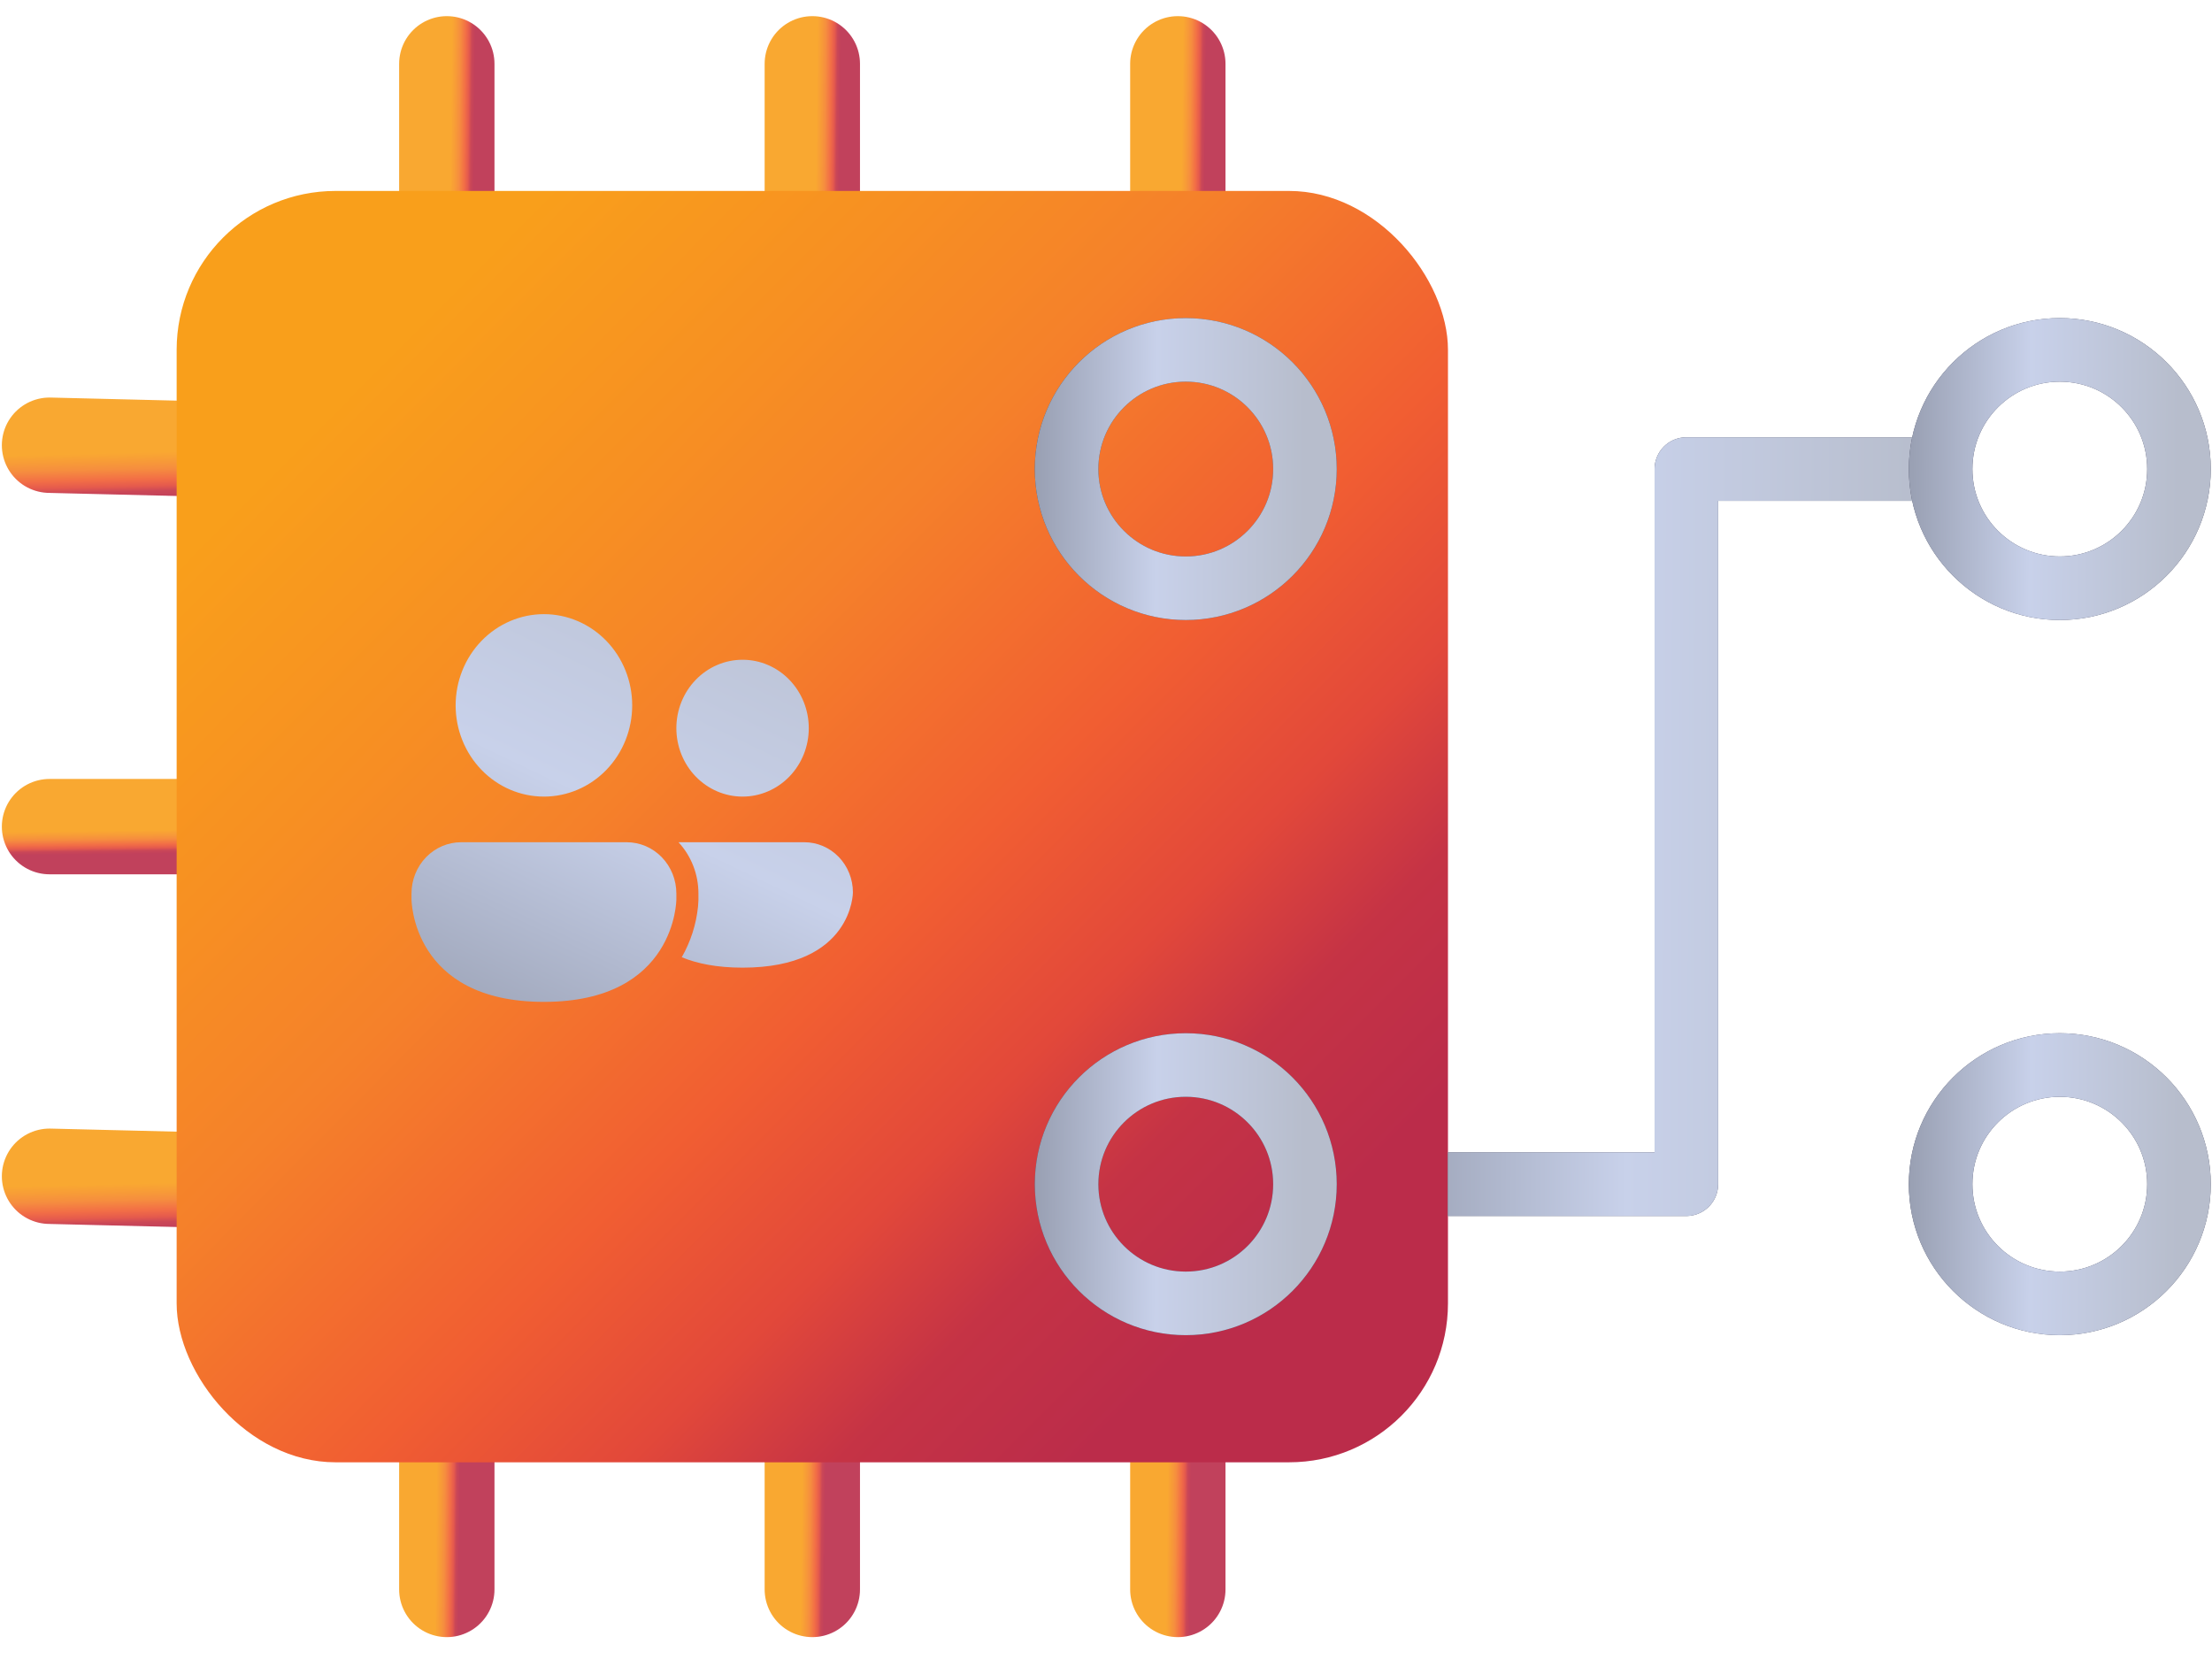 <svg width="134" height="101" viewBox="0 0 134 101" fill="none" xmlns="http://www.w3.org/2000/svg">
<path d="M27.067 3.866V96.284" stroke="url(#paint0_linear_990_6187)" stroke-opacity="0.9" stroke-width="5.776" stroke-linecap="round"/>
<path d="M81.94 28.896L3 26.97" stroke="url(#paint1_linear_990_6187)" stroke-opacity="0.9" stroke-width="5.776" stroke-linecap="round"/>
<path d="M49.209 3.866V96.284" stroke="url(#paint2_linear_990_6187)" stroke-opacity="0.9" stroke-width="5.776" stroke-linecap="round"/>
<path d="M81.94 50.075H3" stroke="url(#paint3_linear_990_6187)" stroke-opacity="0.9" stroke-width="5.776" stroke-linecap="round"/>
<path d="M71.351 3.866V96.284" stroke="url(#paint4_linear_990_6187)" stroke-opacity="0.9" stroke-width="5.776" stroke-linecap="round"/>
<path d="M81.94 73.179L3 71.254" stroke="url(#paint5_linear_990_6187)" stroke-opacity="0.9" stroke-width="5.776" stroke-linecap="round"/>
<rect x="10.701" y="11.567" width="77.015" height="77.015" rx="9.627" fill="url(#paint6_linear_990_6187)"/>
<circle cx="71.832" cy="28.414" r="7.22" stroke="#47495F" stroke-width="3.851" stroke-linejoin="round"/>
<circle cx="71.832" cy="28.414" r="7.22" stroke="url(#paint7_linear_990_6187)" stroke-width="3.851" stroke-linejoin="round"/>
<circle cx="124.78" cy="71.735" r="7.22" stroke="#47495F" stroke-width="3.851" stroke-linejoin="round"/>
<circle cx="124.78" cy="71.735" r="7.22" stroke="url(#paint8_linear_990_6187)" stroke-width="3.851" stroke-linejoin="round"/>
<circle cx="71.832" cy="71.735" r="7.22" stroke="#47495F" stroke-width="3.851" stroke-linejoin="round"/>
<circle cx="71.832" cy="71.735" r="7.22" stroke="url(#paint9_linear_990_6187)" stroke-width="3.851" stroke-linejoin="round"/>
<path d="M116.597 28.414H102.157V71.735H87.717" stroke="#47495F" stroke-width="3.851" stroke-linejoin="round"/>
<path d="M116.597 28.414H102.157V71.735H87.717" stroke="url(#paint10_linear_990_6187)" stroke-width="3.851" stroke-linejoin="round"/>
<circle cx="124.78" cy="28.414" r="7.22" stroke="#47495F" stroke-width="3.851" stroke-linejoin="round"/>
<circle cx="124.78" cy="28.414" r="7.22" stroke="url(#paint11_linear_990_6187)" stroke-width="3.851" stroke-linejoin="round"/>
<path d="M32.95 48.256C34.369 48.256 35.729 47.674 36.732 46.638C37.735 45.601 38.298 44.195 38.298 42.73C38.298 41.264 37.735 39.858 36.732 38.822C35.729 37.785 34.369 37.203 32.95 37.203C31.532 37.203 30.172 37.785 29.169 38.822C28.166 39.858 27.602 41.264 27.602 42.73C27.602 44.195 28.166 45.601 29.169 46.638C30.172 47.674 31.532 48.256 32.95 48.256ZM44.984 48.256C46.048 48.256 47.068 47.819 47.82 47.042C48.572 46.265 48.995 45.211 48.995 44.111C48.995 43.012 48.572 41.958 47.82 41.18C47.068 40.403 46.048 39.966 44.984 39.966C43.92 39.966 42.9 40.403 42.148 41.18C41.395 41.958 40.973 43.012 40.973 44.111C40.973 45.211 41.395 46.265 42.148 47.042C42.9 47.819 43.92 48.256 44.984 48.256ZM27.936 51.02C27.138 51.02 26.373 51.347 25.809 51.93C25.245 52.513 24.928 53.304 24.928 54.128V54.474C24.928 54.474 24.928 60.691 32.95 60.691C40.973 60.691 40.973 54.474 40.973 54.474V54.128C40.973 53.304 40.656 52.513 40.092 51.93C39.527 51.347 38.762 51.02 37.964 51.02H27.936ZM44.984 58.618C43.418 58.618 42.219 58.368 41.3 57.986C41.835 57.053 42.17 56.014 42.284 54.936C42.297 54.806 42.306 54.674 42.31 54.543V54.128C42.311 52.971 41.879 51.858 41.104 51.022C41.149 51.02 41.195 51.019 41.24 51.02H48.728C49.508 51.02 50.256 51.34 50.808 51.91C51.359 52.48 51.669 53.253 51.669 54.059C51.669 54.059 51.669 58.618 44.984 58.618Z" fill="url(#paint12_linear_990_6187)"/>
<defs>
<linearGradient id="paint0_linear_990_6187" x1="27.213" y1="17.139" x2="28.629" y2="17.154" gradientUnits="userSpaceOnUse">
<stop stop-color="#F99F1B"/>
<stop offset="0.2" stop-color="#F79022"/>
<stop offset="0.37" stop-color="#F5812A"/>
<stop offset="0.599" stop-color="#F15E32"/>
<stop offset="0.75" stop-color="#E2483A"/>
<stop offset="0.865" stop-color="#C53345"/>
<stop offset="1" stop-color="#BB2C4A"/>
</linearGradient>
<linearGradient id="paint1_linear_990_6187" x1="14.56" y1="27.247" x2="14.627" y2="29.985" gradientUnits="userSpaceOnUse">
<stop stop-color="#F99F1B"/>
<stop offset="0.2" stop-color="#F79022"/>
<stop offset="0.37" stop-color="#F5812A"/>
<stop offset="0.599" stop-color="#F15E32"/>
<stop offset="0.75" stop-color="#E2483A"/>
<stop offset="0.865" stop-color="#C53345"/>
<stop offset="1" stop-color="#BB2C4A"/>
</linearGradient>
<linearGradient id="paint2_linear_990_6187" x1="49.355" y1="17.139" x2="50.771" y2="17.154" gradientUnits="userSpaceOnUse">
<stop stop-color="#F99F1B"/>
<stop offset="0.2" stop-color="#F79022"/>
<stop offset="0.37" stop-color="#F5812A"/>
<stop offset="0.599" stop-color="#F15E32"/>
<stop offset="0.75" stop-color="#E2483A"/>
<stop offset="0.865" stop-color="#C53345"/>
<stop offset="1" stop-color="#BB2C4A"/>
</linearGradient>
<linearGradient id="paint3_linear_990_6187" x1="14.56" y1="50.218" x2="14.578" y2="51.641" gradientUnits="userSpaceOnUse">
<stop stop-color="#F99F1B"/>
<stop offset="0.2" stop-color="#F79022"/>
<stop offset="0.37" stop-color="#F5812A"/>
<stop offset="0.599" stop-color="#F15E32"/>
<stop offset="0.75" stop-color="#E2483A"/>
<stop offset="0.865" stop-color="#C53345"/>
<stop offset="1" stop-color="#BB2C4A"/>
</linearGradient>
<linearGradient id="paint4_linear_990_6187" x1="71.497" y1="17.139" x2="72.912" y2="17.154" gradientUnits="userSpaceOnUse">
<stop stop-color="#F99F1B"/>
<stop offset="0.2" stop-color="#F79022"/>
<stop offset="0.37" stop-color="#F5812A"/>
<stop offset="0.599" stop-color="#F15E32"/>
<stop offset="0.75" stop-color="#E2483A"/>
<stop offset="0.865" stop-color="#C53345"/>
<stop offset="1" stop-color="#BB2C4A"/>
</linearGradient>
<linearGradient id="paint5_linear_990_6187" x1="14.56" y1="71.53" x2="14.627" y2="74.269" gradientUnits="userSpaceOnUse">
<stop stop-color="#F99F1B"/>
<stop offset="0.2" stop-color="#F79022"/>
<stop offset="0.37" stop-color="#F5812A"/>
<stop offset="0.599" stop-color="#F15E32"/>
<stop offset="0.75" stop-color="#E2483A"/>
<stop offset="0.865" stop-color="#C53345"/>
<stop offset="1" stop-color="#BB2C4A"/>
</linearGradient>
<linearGradient id="paint6_linear_990_6187" x1="21.979" y1="22.628" x2="76.784" y2="77.13" gradientUnits="userSpaceOnUse">
<stop stop-color="#F99F1B"/>
<stop offset="0.2" stop-color="#F79022"/>
<stop offset="0.37" stop-color="#F5812A"/>
<stop offset="0.599" stop-color="#F15E32"/>
<stop offset="0.75" stop-color="#E2483A"/>
<stop offset="0.865" stop-color="#C53345"/>
<stop offset="1" stop-color="#BB2C4A"/>
</linearGradient>
<linearGradient id="paint7_linear_990_6187" x1="79.035" y1="24.637" x2="56.571" y2="24.491" gradientUnits="userSpaceOnUse">
<stop stop-color="#B7BDCC"/>
<stop offset="0.399" stop-color="#C8D1EA"/>
<stop offset="1" stop-color="#717684"/>
</linearGradient>
<linearGradient id="paint8_linear_990_6187" x1="131.983" y1="67.958" x2="109.519" y2="67.812" gradientUnits="userSpaceOnUse">
<stop stop-color="#B7BDCC"/>
<stop offset="0.399" stop-color="#C8D1EA"/>
<stop offset="1" stop-color="#717684"/>
</linearGradient>
<linearGradient id="paint9_linear_990_6187" x1="79.035" y1="67.958" x2="56.571" y2="67.812" gradientUnits="userSpaceOnUse">
<stop stop-color="#B7BDCC"/>
<stop offset="0.399" stop-color="#C8D1EA"/>
<stop offset="1" stop-color="#717684"/>
</linearGradient>
<linearGradient id="paint10_linear_990_6187" x1="116.563" y1="38.744" x2="71.634" y2="38.549" gradientUnits="userSpaceOnUse">
<stop stop-color="#B7BDCC"/>
<stop offset="0.399" stop-color="#C8D1EA"/>
<stop offset="1" stop-color="#717684"/>
</linearGradient>
<linearGradient id="paint11_linear_990_6187" x1="131.983" y1="24.637" x2="109.519" y2="24.491" gradientUnits="userSpaceOnUse">
<stop stop-color="#B7BDCC"/>
<stop offset="0.399" stop-color="#C8D1EA"/>
<stop offset="1" stop-color="#717684"/>
</linearGradient>
<linearGradient id="paint12_linear_990_6187" x1="27.602" y1="20.623" x2="4.532" y2="68.862" gradientUnits="userSpaceOnUse">
<stop stop-color="#B7BDCC"/>
<stop offset="0.399" stop-color="#C8D1EA"/>
<stop offset="1" stop-color="#717684"/>
</linearGradient>
</defs>
</svg>
